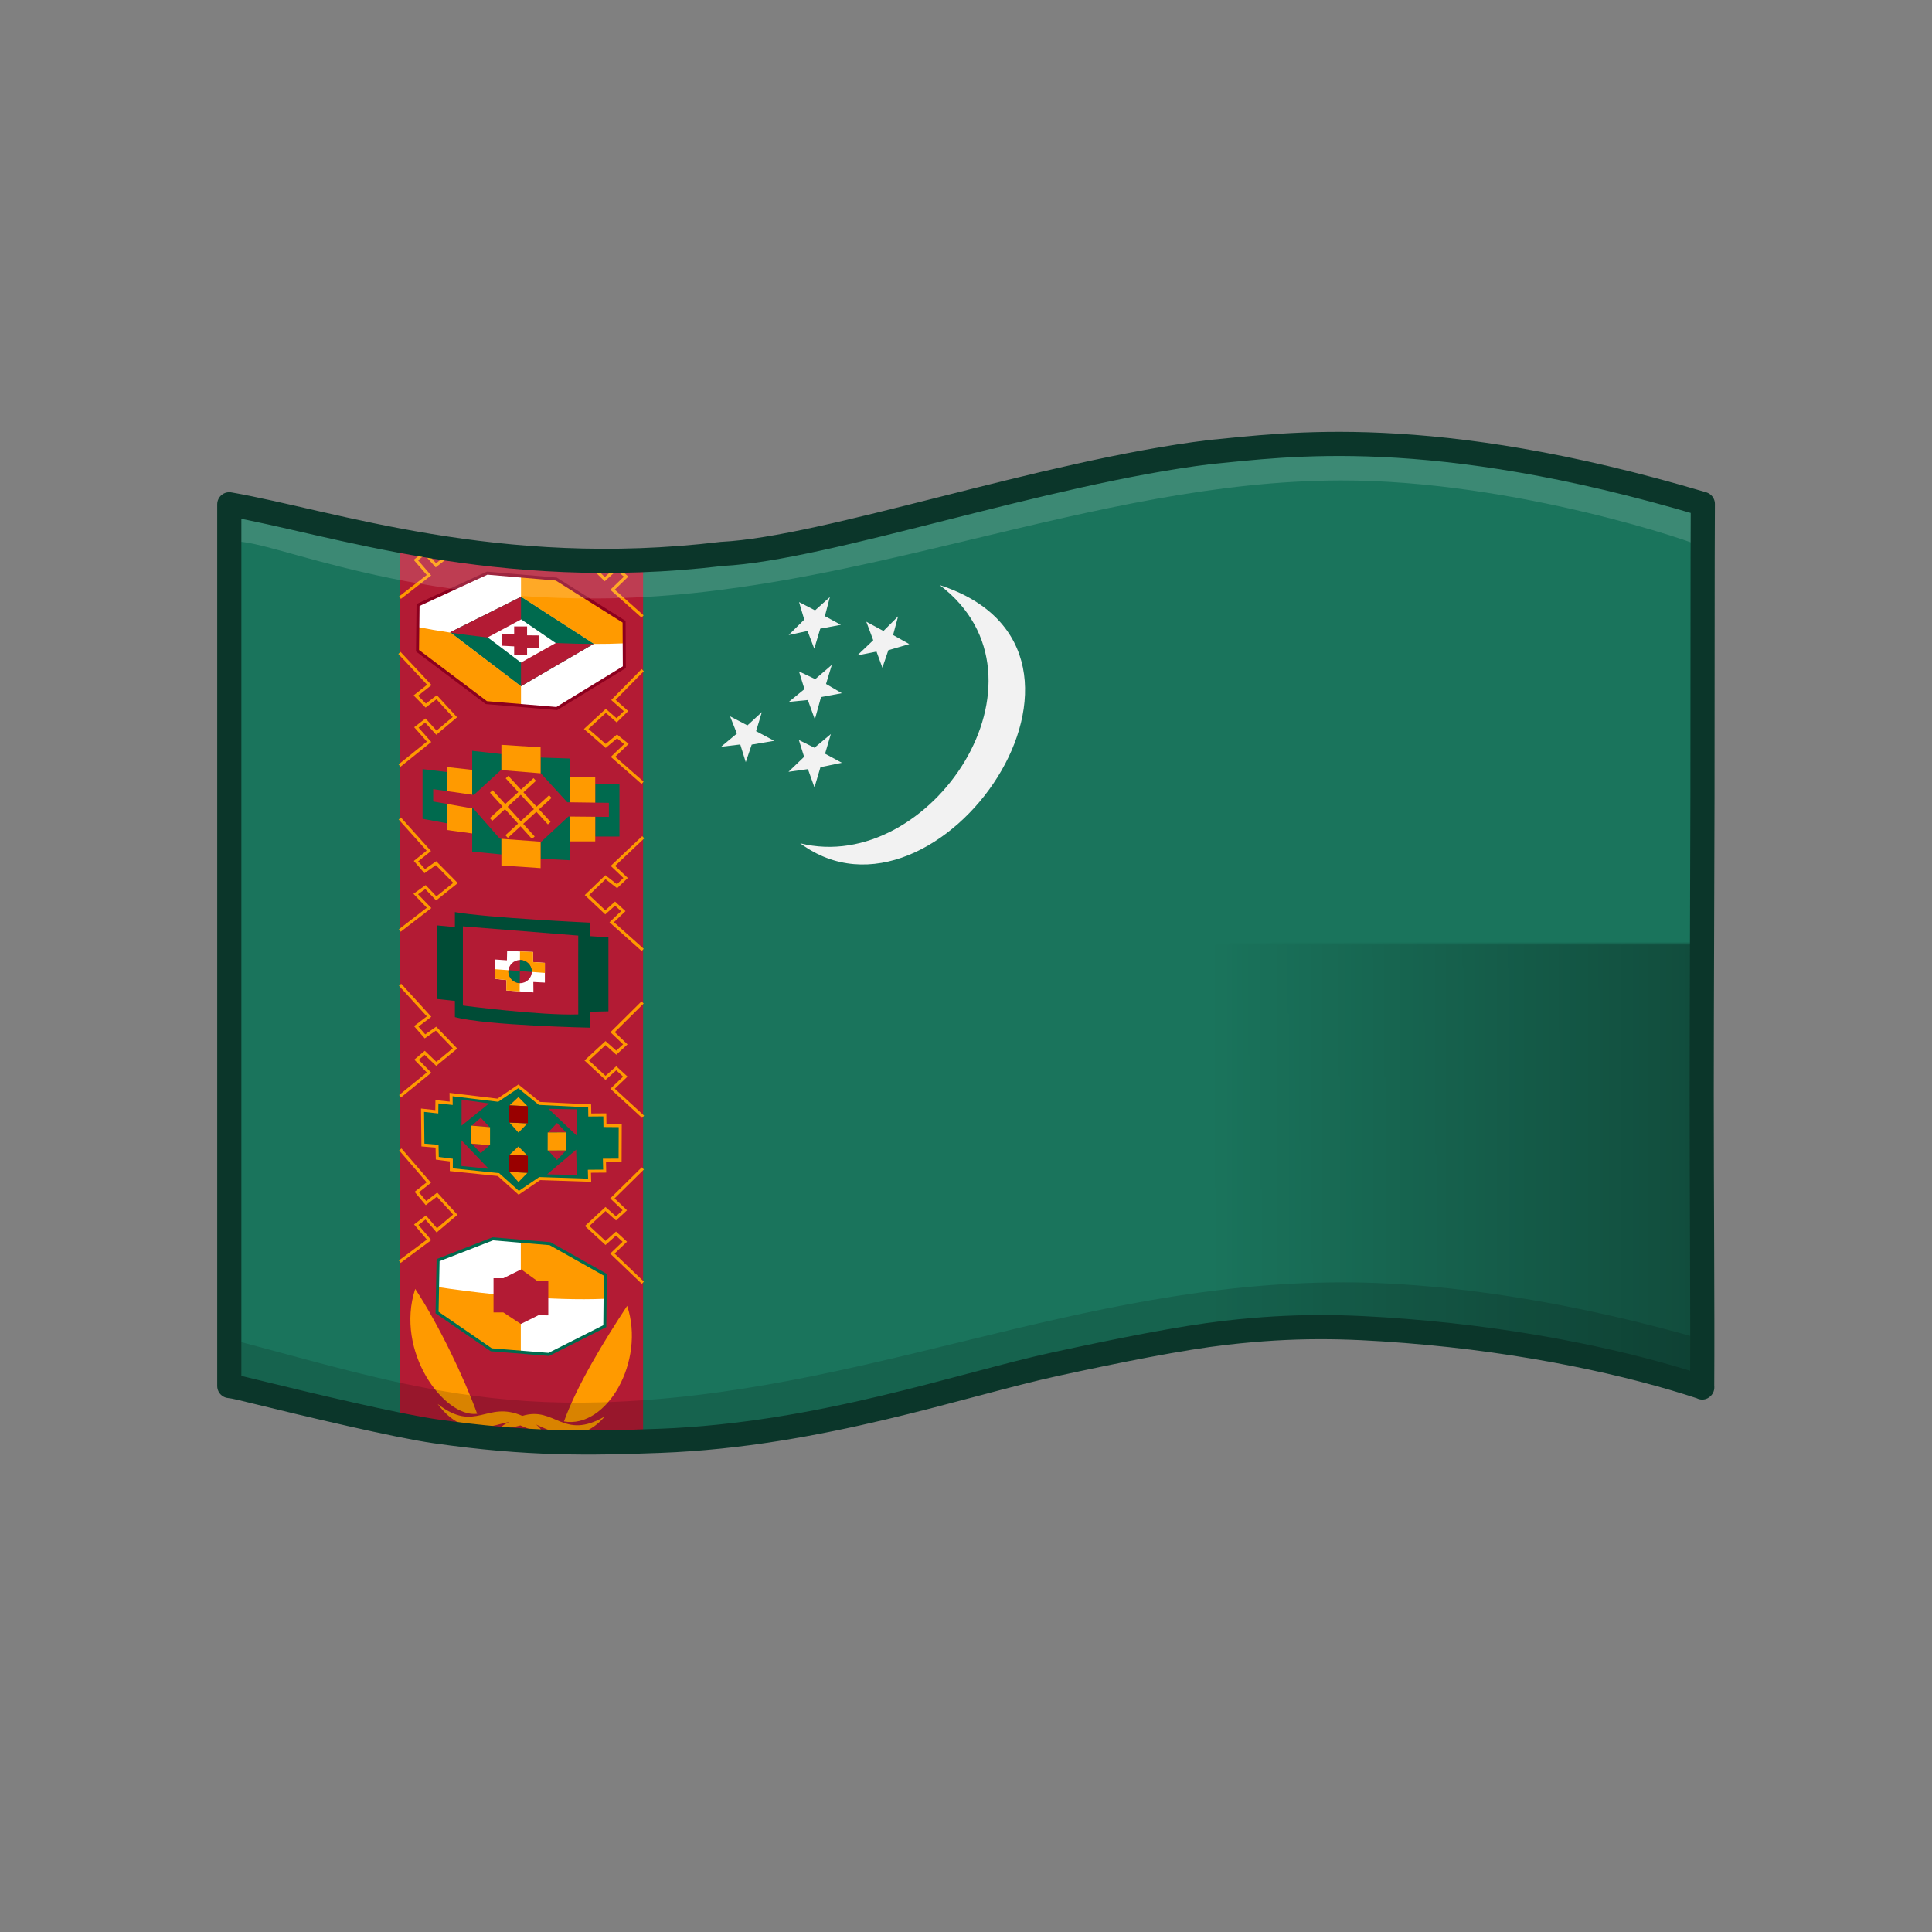 <?xml version="1.0" encoding="UTF-8"?> <svg xmlns="http://www.w3.org/2000/svg" xmlns:xlink="http://www.w3.org/1999/xlink" viewBox="0 0 512 512" width="512" height="512" style="width: 100%; height: 100%; transform: translate3d(0,0,0); content-visibility: visible;" preserveAspectRatio="xMidYMid meet"><rect x="0" y="0" width="512" height="512" fill="#808080" stroke="none"/><defs><clipPath id="__lottie_element_2"><rect width="512" height="512" x="0" y="0"></rect></clipPath><linearGradient id="__lottie_element_18" spreadMethod="pad" gradientUnits="userSpaceOnUse" x1="-246" y1="1" x2="243" y2="0"><stop offset="0%" stop-color="rgb(0,0,0)"></stop><stop offset="25%" stop-color="rgb(0,0,0)"></stop><stop offset="50%" stop-color="rgb(0,0,0)"></stop><stop offset="75%" stop-color="rgb(0,0,0)"></stop><stop offset="100%" stop-color="rgb(0,0,0)"></stop></linearGradient><mask id="__lottie_element_20"><path fill="url(#__lottie_element_19)" d=" M-246.5,-145.5 C-246.5,-139 -246.5,144.219 -246.5,146.594 C-244.712,146.765 -241.551,147.578 -237.759,148.51 C-220.5,152.75 -191.072,159.76 -178.265,161.584 C-147.25,166 -127.132,165.626 -103.768,164.746 C-50.75,162.75 -4.125,146.125 27.195,139.33 C47.958,134.825 68.79,130.645 83.747,128.94 C106.25,126.375 122.875,126.75 143.25,128.359 C183.337,131.525 217.794,139.203 241.438,147.031 C241.438,147.093 241.406,147.093 241.406,147.062 C241.406,147.062 241.406,147.062 241.406,147.062 C241.562,120.562 241.234,82.291 241.25,49.906 C241.266,17.083 241.437,-15.74 241.5,-48.563 C241.562,-80.917 241.5,-128.75 241.625,-145.625 C151.281,-172.5 103.157,-165.101 78.5,-162.812 C23.043,-156.046 -48.707,-130.796 -83.375,-129.062 C-157.875,-120.124 -212.75,-139.625 -246.5,-145.5z"></path></mask><linearGradient id="__lottie_element_19" spreadMethod="pad" gradientUnits="userSpaceOnUse" x1="-246" y1="1" x2="243" y2="0"><stop stop-color="rgb(255,255,255)" offset="0%" stop-opacity="1"></stop><stop stop-color="rgb(255,255,255)" offset="17%" stop-opacity="0.5"></stop><stop stop-color="rgb(255,255,255)" offset="33%" stop-opacity="0"></stop><stop stop-color="rgb(255,255,255)" offset="50%" stop-opacity="0"></stop><stop stop-color="rgb(255,255,255)" offset="66%" stop-opacity="0"></stop><stop stop-color="rgb(255,255,255)" offset="83%" stop-opacity="0.5"></stop><stop stop-color="rgb(255,255,255)" offset="100%" stop-opacity="1"></stop></linearGradient></defs><g clip-path="url(#__lottie_element_2)"><g style="display: block;" transform="matrix(0.8,0,0,0.8,257.966,250.037)" opacity="1"><g opacity="1" transform="matrix(1,0,0,1,0,0)"><path fill="rgb(26,116,92)" fill-opacity="1" d=" M-246.5,-145.5 C-246.5,-139 -246.5,144.219 -246.5,146.594 C-244.712,146.765 -241.551,147.578 -237.759,148.51 C-220.5,152.75 -191.072,159.76 -178.265,161.584 C-147.25,166 -127.132,165.626 -103.768,164.746 C-50.75,162.75 -4.125,146.125 27.195,139.33 C47.958,134.825 68.79,130.645 83.747,128.94 C106.25,126.375 122.875,126.75 143.25,128.359 C183.337,131.525 217.794,139.203 241.438,147.031 C241.438,147.093 241.406,147.093 241.406,147.062 C241.406,147.062 241.406,147.062 241.406,147.062 C241.562,120.562 241.234,82.291 241.25,49.906 C241.266,17.083 241.437,-15.74 241.5,-48.563 C241.562,-80.917 241.5,-128.75 241.625,-145.625 C151.281,-172.5 103.157,-165.101 78.5,-162.812 C23.043,-156.046 -48.707,-130.796 -83.375,-129.062 C-157.875,-120.124 -212.75,-139.625 -246.5,-145.5z"></path></g></g><g style="display: block;" transform="matrix(0.8,0,0,0.8,53,44.2)" opacity="1"><g opacity="1" transform="matrix(1,0,0,1,181.404,188.93)"><path fill="rgb(242,242,242)" fill-opacity="1" d=" M8.809,1.219 C8.809,1.219 1.358,2.487 1.358,2.487 C1.358,2.487 -0.616,8.292 -0.616,8.292 C-0.616,8.292 -2.431,2.436 -2.431,2.436 C-2.431,2.436 -8.809,3.198 -8.809,3.198 C-8.809,3.198 -3.552,-1.184 -3.552,-1.184 C-3.552,-1.184 -5.809,-6.887 -5.809,-6.887 C-5.809,-6.887 -0.064,-3.887 -0.064,-3.887 C-0.064,-3.887 4.723,-8.292 4.723,-8.292 C4.723,-8.292 2.809,-1.972 2.809,-1.972 C2.809,-1.972 8.809,1.219 8.809,1.219z"></path></g><g opacity="1" transform="matrix(1,0,0,1,236.075,184.851)"><path fill="rgb(242,242,242)" fill-opacity="1" d=" M-37.245,39.255 C5.776,49.978 49.691,-15.382 8.968,-46.276 C76.245,-24.446 8.202,72.957 -37.245,39.255z"></path></g><g opacity="1" transform="matrix(1,0,0,1,203.84,174.032)"><path fill="rgb(242,242,242)" fill-opacity="1" d=" M8.777,0.351 C8.777,0.351 1.883,1.628 1.883,1.628 C1.883,1.628 -0.16,9.032 -0.16,9.032 C-0.16,9.032 -2.483,2.608 -2.483,2.608 C-2.483,2.608 -8.777,3.223 -8.777,3.223 C-8.777,3.223 -3.605,-1.011 -3.605,-1.011 C-3.605,-1.011 -5.42,-6.867 -5.42,-6.867 C-5.42,-6.867 -0.032,-4.309 -0.032,-4.309 C-0.032,-4.309 5.457,-9.032 5.457,-9.032 C5.457,-9.032 3.543,-2.713 3.543,-2.713 C3.543,-2.713 8.777,0.351 8.777,0.351z"></path></g><g opacity="1" transform="matrix(1,0,0,1,203.777,196.755)"><path fill="rgb(242,242,242)" fill-opacity="1" d=" M8.84,0.67 C8.84,0.67 1.755,2.138 1.755,2.138 C1.755,2.138 -0.223,8.84 -0.223,8.84 C-0.223,8.84 -2.394,2.777 -2.394,2.777 C-2.394,2.777 -8.84,3.67 -8.84,3.67 C-8.84,3.67 -3.652,-1.297 -3.652,-1.297 C-3.652,-1.297 -5.394,-6.862 -5.394,-6.862 C-5.394,-6.862 -0.223,-4.309 -0.223,-4.309 C-0.223,-4.309 5.202,-8.84 5.202,-8.84 C5.202,-8.84 3.287,-2.33 3.287,-2.33 C3.287,-2.33 8.84,0.67 8.84,0.67z"></path></g><g opacity="1" transform="matrix(1,0,0,1,226.34,157.426)"><path fill="rgb(242,242,242)" fill-opacity="1" d=" M8.617,0.681 C8.617,0.681 1.687,2.707 1.687,2.707 C1.687,2.707 -0.287,8.511 -0.287,8.511 C-0.287,8.511 -2.234,3.17 -2.234,3.17 C-2.234,3.17 -8.617,4.447 -8.617,4.447 C-8.617,4.447 -3.319,-0.596 -3.319,-0.596 C-3.319,-0.596 -5.617,-6.724 -5.617,-6.724 C-5.617,-6.724 0.064,-3.66 0.064,-3.66 C0.064,-3.66 4.915,-8.511 4.915,-8.511 C4.915,-8.511 3.255,-2.319 3.255,-2.319 C3.255,-2.319 8.617,0.681 8.617,0.681z"></path></g><g opacity="1" transform="matrix(1,0,0,1,203.649,151.085)"><path fill="rgb(242,242,242)" fill-opacity="1" d=" M8.649,0.638 C8.649,0.638 1.819,1.915 1.819,1.915 C1.819,1.915 -0.16,8.553 -0.16,8.553 C-0.16,8.553 -2.394,2.681 -2.394,2.681 C-2.394,2.681 -8.649,4.021 -8.649,4.021 C-8.649,4.021 -3.479,-1.085 -3.479,-1.085 C-3.479,-1.085 -5.202,-6.894 -5.202,-6.894 C-5.202,-6.894 0.096,-4.149 0.096,-4.149 C0.096,-4.149 5.011,-8.553 5.011,-8.553 C5.011,-8.553 3.351,-2.234 3.351,-2.234 C3.351,-2.234 8.649,0.638 8.649,0.638z"></path></g></g><g style="display: block;" transform="matrix(0.8,0,0,0.8,53.201,44.399)" opacity="1"><g opacity="1" transform="matrix(1,0,0,1,106.191,272.067)"><g opacity="1" transform="matrix(1,0,0,1,0,0)"><path fill="rgb(179,27,52)" fill-opacity="1" d=" M-40.34,-150.251 C-40.34,-150.251 -40.34,142.65 -40.34,142.65 C-12.562,148.031 11.645,151.226 40.34,149.983 C40.34,149.983 40.34,-142.918 40.34,-142.918 C11.645,-141.675 -12.562,-144.87 -40.34,-150.251z"></path></g></g><g opacity="1" transform="matrix(1,0,0,1,106.064,156.787)"><path fill="rgb(255,255,255)" fill-opacity="1" d=" M11.872,22.426 C11.872,22.426 34.255,8.723 34.255,8.723 C34.255,8.723 34.17,-6.34 34.17,-6.34 C34.17,-6.34 11.702,-20.468 11.702,-20.468 C11.702,-20.468 -11.191,-22.426 -11.191,-22.426 C-11.191,-22.426 -34.085,-11.872 -34.085,-11.872 C-34.085,-11.872 -34.255,3.277 -34.255,3.277 C-34.255,3.277 -11.447,20.468 -11.447,20.468 C-11.447,20.468 11.872,22.426 11.872,22.426z"></path></g><g opacity="1" transform="matrix(1,0,0,1,106.149,374.021)"><path fill="rgb(255,255,255)" fill-opacity="1" d=" M27.702,9.787 C27.702,9.787 9.149,19.149 9.149,19.149 C9.149,19.149 -9.915,17.617 -9.915,17.617 C-9.915,17.617 -27.872,5.277 -27.872,5.277 C-27.872,5.277 -27.532,-12.085 -27.532,-12.085 C-27.532,-12.085 -9.404,-19.149 -9.404,-19.149 C-9.404,-19.149 9.574,-17.532 9.574,-17.532 C9.574,-17.532 27.872,-7.234 27.872,-7.234 C27.872,-7.234 27.702,9.787 27.702,9.787z"></path></g><g opacity="1" transform="matrix(1,0,0,1,77.488,208.245)"><path fill="rgb(0,106,78)" fill-opacity="1" d=" M4.013,8.968 C4.013,8.968 -4.013,7.489 -4.013,7.489 C-4.013,7.489 -4.013,-8.968 -4.013,-8.968 C-4.013,-8.968 4.013,-8 4.013,-8 C4.013,-8 4.013,8.968 4.013,8.968z"></path></g><g opacity="1" transform="matrix(1,0,0,1,85.717,209.59)"><path fill="rgb(255,154,0)" fill-opacity="1" d=" M4.216,11.005 C4.216,11.005 -4.216,9.856 -4.216,9.856 C-4.216,9.856 -4.216,-11.005 -4.216,-11.005 C-4.216,-11.005 4.216,-10.058 4.216,-10.058 C4.216,-10.058 4.216,11.005 4.216,11.005z"></path></g><g opacity="1" transform="matrix(1,0,0,1,94.765,210.383)"><path fill="rgb(0,106,78)" fill-opacity="1" d=" M4.843,17.17 C4.843,17.17 -4.843,16.213 -4.843,16.213 C-4.843,16.213 -4.843,-17.17 -4.843,-17.17 C-4.843,-17.17 4.843,-16.085 4.843,-16.085 C4.843,-16.085 4.843,17.17 4.843,17.17z"></path></g><g opacity="1" transform="matrix(1,0,0,1,134.689,212.872)"><path fill="rgb(0,106,78)" fill-opacity="1" d=" M-4.013,8.745 C-4.013,8.745 4.013,8.745 4.013,8.745 C4.013,8.745 4.013,-8.745 4.013,-8.745 C4.013,-8.745 -4.013,-8.745 -4.013,-8.745 C-4.013,-8.745 -4.013,8.745 -4.013,8.745z"></path></g><g opacity="1" transform="matrix(1,0,0,1,126.459,212.622)"><path fill="rgb(255,154,0)" fill-opacity="1" d=" M-4.216,10.59 C-4.216,10.59 4.216,10.59 4.216,10.59 C4.216,10.59 4.216,-10.59 4.216,-10.59 C4.216,-10.59 -4.216,-10.59 -4.216,-10.59 C-4.216,-10.59 -4.216,10.59 -4.216,10.59z"></path></g><g opacity="1" transform="matrix(1,0,0,1,117.411,212.457)"><path fill="rgb(0,106,78)" fill-opacity="1" d=" M-4.843,16.5 C-4.843,16.5 4.843,17.011 4.843,17.011 C4.843,17.011 4.843,-16.691 4.843,-16.691 C4.843,-16.691 -4.843,-17.011 -4.843,-17.011 C-4.843,-17.011 -4.843,16.5 -4.843,16.5z"></path></g><g opacity="1" transform="matrix(1,0,0,1,106.213,322)"><path fill="rgb(0,106,78)" fill-opacity="1" d=" M6.064,12.915 C6.064,12.915 22.617,13.468 22.617,13.468 C22.617,13.468 22.532,10.489 22.532,10.489 C22.532,10.489 27.596,10.447 27.596,10.447 C27.596,10.447 27.511,6.83 27.511,6.83 C27.511,6.83 32.702,6.811 32.702,6.811 C32.702,6.811 32.745,-4.617 32.745,-4.617 C32.745,-4.617 27.681,-4.66 27.681,-4.66 C27.681,-4.66 27.638,-8.191 27.638,-8.191 C27.638,-8.191 22.66,-8.149 22.66,-8.149 C22.66,-8.149 22.617,-11.17 22.617,-11.17 C22.617,-11.17 5.979,-11.979 5.979,-11.979 C5.979,-11.979 -1,-17.638 -1,-17.638 C-1,-17.638 -7.809,-13.043 -7.809,-13.043 C-7.809,-13.043 -23.298,-14.915 -23.298,-14.915 C-23.298,-14.915 -23.255,-12.021 -23.255,-12.021 C-23.255,-12.021 -27.979,-12.532 -27.979,-12.532 C-27.979,-12.532 -28.021,-9.213 -28.021,-9.213 C-28.021,-9.213 -32.745,-9.723 -32.745,-9.723 C-32.745,-9.723 -32.617,1.809 -32.617,1.809 C-32.617,1.809 -27.936,2.191 -27.936,2.191 C-27.936,2.191 -27.851,6.191 -27.851,6.191 C-27.851,6.191 -23.213,6.787 -23.213,6.787 C-23.213,6.787 -23.213,9.979 -23.213,9.979 C-23.213,9.979 -7.596,11.596 -7.596,11.596 C-7.596,11.596 -0.872,17.638 -0.872,17.638 C-0.872,17.638 6.064,12.915 6.064,12.915z"></path></g><g opacity="1" transform="matrix(1,0,0,1,90.872,326.957)"><path fill="rgb(179,27,52)" fill-opacity="1" d=" M-4.511,-4.723 C-4.511,-4.723 -4.511,3.787 -4.511,3.787 C-4.511,3.787 4.511,4.723 4.511,4.723 C4.511,4.723 -4.511,-4.723 -4.511,-4.723z"></path></g><g opacity="1" transform="matrix(1,0,0,1,90.957,313.085)"><path fill="rgb(179,27,52)" fill-opacity="1" d=" M-4.553,4.298 C-4.553,4.298 -4.553,-4.298 -4.553,-4.298 C-4.553,-4.298 4.553,-3.064 4.553,-3.064 C4.553,-3.064 -4.553,4.298 -4.553,4.298z"></path></g><g opacity="1" transform="matrix(1,0,0,1,119.66,329.532)"><path fill="rgb(179,27,52)" fill-opacity="1" d=" M4.702,-4.191 C4.702,-4.191 4.915,4.191 4.915,4.191 C4.915,4.191 -4.915,3.979 -4.915,3.979 C-4.915,3.979 4.702,-4.191 4.702,-4.191z"></path></g><g opacity="1" transform="matrix(1,0,0,1,119.936,316.213)"><path fill="rgb(179,27,52)" fill-opacity="1" d=" M4.511,4.404 C4.511,4.404 4.723,-4.234 4.723,-4.234 C4.723,-4.234 -4.723,-4.404 -4.723,-4.404 C-4.723,-4.404 4.511,4.404 4.511,4.404z"></path></g><g opacity="1" transform="matrix(1,0,0,1,105.246,325.811)"><path fill="rgb(255,154,0)" fill-opacity="1" d=" M2.979,1.513 C2.979,1.513 -2.979,1.253 -2.979,1.253 C-2.979,1.253 -0.016,-1.513 -0.016,-1.513 C-0.016,-1.513 2.979,1.513 2.979,1.513z"></path></g><g opacity="1" transform="matrix(1,0,0,1,105.254,334.404)"><path fill="rgb(255,154,0)" fill-opacity="1" d=" M2.979,-1.405 C2.979,-1.405 -2.979,-1.66 -2.979,-1.66 C-2.979,-1.66 -0.008,1.66 -0.008,1.66 C-0.008,1.66 2.979,-1.405 2.979,-1.405z"></path></g><g opacity="1" transform="matrix(1,0,0,1,105.233,330.02)"><path fill="rgb(153,0,0)" fill-opacity="1" d=" M3.125,2.978 C3.125,2.978 -3.117,2.703 -3.117,2.703 C-3.117,2.703 -3.125,-2.978 -3.125,-2.978 C-3.125,-2.978 3.117,-2.695 3.117,-2.695 C3.117,-2.695 3.125,2.978 3.125,2.978z"></path></g><g opacity="1" transform="matrix(1,0,0,1,105.246,309.428)"><path fill="rgb(255,154,0)" fill-opacity="1" d=" M2.979,1.513 C2.979,1.513 -2.979,1.253 -2.979,1.253 C-2.979,1.253 -0.016,-1.513 -0.016,-1.513 C-0.016,-1.513 2.979,1.513 2.979,1.513z"></path></g><g opacity="1" transform="matrix(1,0,0,1,105.254,318.021)"><path fill="rgb(255,154,0)" fill-opacity="1" d=" M2.979,-1.405 C2.979,-1.405 -2.979,-1.66 -2.979,-1.66 C-2.979,-1.66 -0.008,1.66 -0.008,1.66 C-0.008,1.66 2.979,-1.405 2.979,-1.405z"></path></g><g opacity="1" transform="matrix(1,0,0,1,105.233,313.638)"><path fill="rgb(153,0,0)" fill-opacity="1" d=" M3.125,2.978 C3.125,2.978 -3.117,2.703 -3.117,2.703 C-3.117,2.703 -3.125,-2.978 -3.125,-2.978 C-3.125,-2.978 3.117,-2.695 3.117,-2.695 C3.117,-2.695 3.125,2.978 3.125,2.978z"></path></g><g opacity="1" transform="matrix(1,0,0,1,118.038,318.065)"><path fill="rgb(179,27,52)" fill-opacity="1" d=" M2.953,1.556 C2.953,1.556 -2.953,1.576 -2.953,1.576 C-2.953,1.576 -0.006,-1.576 -0.006,-1.576 C-0.006,-1.576 2.953,1.556 2.953,1.556z"></path></g><g opacity="1" transform="matrix(1,0,0,1,118.027,327.184)"><path fill="rgb(179,27,52)" fill-opacity="1" d=" M2.953,-1.603 C2.953,-1.603 -2.953,-1.584 -2.953,-1.584 C-2.953,-1.584 -0.018,1.603 -0.018,1.603 C-0.018,1.603 2.953,-1.603 2.953,-1.603z"></path></g><g opacity="1" transform="matrix(1,0,0,1,118.016,322.613)"><path fill="rgb(255,154,0)" fill-opacity="1" d=" M3.088,2.968 C3.088,2.968 -3.099,2.988 -3.099,2.988 C-3.099,2.988 -3.088,-2.968 -3.088,-2.968 C-3.088,-2.968 3.099,-2.988 3.099,-2.988 C3.099,-2.988 3.088,2.968 3.088,2.968z"></path></g><g opacity="1" transform="matrix(1,0,0,1,92.761,316.319)"><path fill="rgb(179,27,52)" fill-opacity="1" d=" M2.953,1.574 C2.953,1.574 -2.953,1.056 -2.953,1.056 C-2.953,1.056 -0.006,-1.574 -0.006,-1.574 C-0.006,-1.574 2.953,1.574 2.953,1.574z"></path></g><g opacity="1" transform="matrix(1,0,0,1,92.751,324.928)"><path fill="rgb(179,27,52)" fill-opacity="1" d=" M2.953,-1.056 C2.953,-1.056 -2.953,-1.593 -2.953,-1.593 C-2.953,-1.593 -0.018,1.593 -0.018,1.593 C-0.018,1.593 2.953,-1.056 2.953,-1.056z"></path></g><g opacity="1" transform="matrix(1,0,0,1,0,0)"><g opacity="1" transform="matrix(1,0,0,1,123.18,146.565)"><path fill="rgb(255,154,0)" fill-opacity="1" d=" M17.095,11.04 C17.095,11.04 17.054,3.882 17.054,3.882 C17.054,3.882 -5.414,-10.245 -5.414,-10.245 C-5.414,-10.245 -17.095,-11.244 -17.095,-11.244 C-17.095,-11.244 -17.095,-4.363 -17.095,-4.363 C-17.095,-4.363 -17.073,-4.373 -17.073,-4.373 C-17.073,-4.373 7.012,11.201 7.012,11.201 C7.012,11.201 6.939,11.244 6.939,11.244 C10.376,11.25 13.779,11.192 17.095,11.04z"></path></g><g opacity="1" transform="matrix(1,0,0,1,118.138,150)"><path fill="rgb(255,154,0)" fill-opacity="1" d=" M-12.032,-7.808 C-12.032,-7.808 -12.053,-7.798 -12.053,-7.798 C-12.053,-7.798 -12.053,6.755 -12.053,6.755 C-4.21,7.397 3.986,7.794 11.98,7.808 C11.98,7.808 12.053,7.766 12.053,7.766 C12.053,7.766 -12.032,-7.808 -12.032,-7.808z"></path></g><g opacity="1" transform="matrix(1,0,0,1,88.947,165.217)"><path fill="rgb(255,154,0)" fill-opacity="1" d=" M-17.05,-13.001 C-17.05,-13.001 -17.138,-5.154 -17.138,-5.154 C-17.138,-5.154 5.67,12.038 5.67,12.038 C5.67,12.038 17.138,13.001 17.138,13.001 C17.138,13.001 17.138,6.591 17.138,6.591 C17.138,6.591 -6.14,-11.136 -6.14,-11.136 C-10.212,-11.745 -13.897,-12.381 -17.05,-13.001z"></path></g><g opacity="1" transform="matrix(1,0,0,1,94.446,162.945)"><path fill="rgb(255,154,0)" fill-opacity="1" d=" M-11.639,-8.864 C-11.639,-8.864 11.639,8.864 11.639,8.864 C11.639,8.864 11.639,-6.19 11.639,-6.19 C3.234,-6.878 -4.756,-7.834 -11.639,-8.864z"></path></g></g><g opacity="1" transform="matrix(1,0,0,1,92.735,320.626)"><path fill="rgb(255,154,0)" fill-opacity="1" d=" M3.093,3.247 C3.093,3.247 -3.095,2.709 -3.095,2.709 C-3.095,2.709 -3.084,-3.247 -3.084,-3.247 C-3.084,-3.247 3.095,-2.732 3.095,-2.732 C3.095,-2.732 3.093,3.247 3.093,3.247z"></path></g><g opacity="1" transform="matrix(1,0,0,1,106.404,157)"><path fill="rgb(0,106,78)" fill-opacity="1" d=" M-0.298,-14.809 C-0.298,-14.809 23.787,0.766 23.787,0.766 C23.787,0.766 -0.319,14.809 -0.319,14.809 C-0.319,14.809 -23.787,-3.064 -23.787,-3.064 C-23.787,-3.064 -0.298,-14.809 -0.298,-14.809z"></path></g><g opacity="1" transform="matrix(1,0,0,1,106.617,265.787)"><path fill="rgb(0,76,54)" fill-opacity="1" d=" M22.43,19.149 C22.43,19.149 22.43,13.851 22.43,13.851 C22.43,13.851 28.426,13.723 28.426,13.723 C28.426,13.723 28.426,-10.787 28.426,-10.787 C28.426,-10.787 22.43,-11.17 22.43,-11.17 C22.43,-11.17 22.43,-15.638 22.43,-15.638 C22.43,-15.638 -11.702,-17.234 -22.43,-19.149 C-22.43,-18.192 -22.43,-14.17 -22.43,-14.17 C-22.43,-14.17 -28.426,-14.745 -28.426,-14.745 C-28.426,-14.745 -28.426,9.638 -28.426,9.638 C-28.426,9.638 -22.43,10.277 -22.43,10.277 C-22.43,10.277 -22.43,13.659 -22.43,15.638 C-12.022,18.447 22.43,19.149 22.43,19.149z"></path></g><g opacity="1" transform="matrix(1,0,0,1,105.943,265.967)"><path fill="rgb(179,27,52)" fill-opacity="1" d=" M19.107,14.565 C6.653,15.012 -19.107,11.629 -19.107,11.629 C-19.107,11.629 -19.107,-14.605 -19.107,-14.605 C-19.107,-14.605 19.107,-11.542 19.107,-11.542 C19.107,-11.542 19.057,5.799 19.107,14.565z"></path></g><g opacity="1" transform="matrix(1,0,0,1,105.686,266.378)"><path fill="rgb(255,255,255)" fill-opacity="1" d=" M8.314,-2.92 C8.314,-2.92 4.42,-3.182 4.42,-3.182 C4.42,-3.182 4.388,-6.527 4.388,-6.527 C4.388,-6.527 -4.197,-6.878 -4.197,-6.878 C-4.197,-6.878 -4.265,-3.765 -4.265,-3.765 C-4.265,-3.765 -8.314,-4.037 -8.314,-4.037 C-8.314,-4.037 -8.218,2.346 -8.218,2.346 C-7.158,2.503 -5.837,2.649 -4.409,2.782 C-4.409,2.782 -4.484,6.207 -4.484,6.207 C-4.484,6.207 4.516,6.878 4.516,6.878 C4.516,6.878 4.483,3.422 4.483,3.422 C6.733,3.551 8.314,3.622 8.314,3.622 C8.314,3.622 8.314,-2.92 8.314,-2.92z"></path></g><g opacity="1" transform="matrix(1,0,0,1,0,0)"><g opacity="1" transform="matrix(1,0,0,1,120.021,365.274)"><path fill="rgb(255,154,0)" fill-opacity="1" d=" M13.921,9.462 C13.921,9.462 14,1.514 14,1.514 C14,1.514 -4.298,-8.784 -4.298,-8.784 C-4.298,-8.784 -14,-9.611 -14,-9.611 C-14,-9.611 -14,8.742 -14,8.742 C-5.098,9.435 4.767,9.849 13.921,9.462z"></path></g><g opacity="1" transform="matrix(1,0,0,1,92.149,381.629)"><path fill="rgb(255,154,0)" fill-opacity="1" d=" M-13.706,-10.796 C-13.706,-10.796 -13.872,-2.331 -13.872,-2.331 C-13.872,-2.331 4.085,10.009 4.085,10.009 C4.085,10.009 13.872,10.796 13.872,10.796 C13.872,10.796 13.872,-7.613 13.872,-7.613 C0.904,-8.623 -10.006,-10.221 -13.706,-10.796z"></path></g></g><g opacity="1" transform="matrix(1,0,0,1,0,0)"><g opacity="1" transform="matrix(1,0,0,1,109.851,263.231)"><path fill="rgb(255,154,0)" fill-opacity="1" d=" M4.149,3.557 C4.149,3.557 4.149,0.226 4.149,0.226 C4.149,0.226 0.256,-0.035 0.256,-0.035 C0.256,-0.035 0.224,-3.38 0.224,-3.38 C0.224,-3.38 -4.095,-3.557 -4.095,-3.557 C-4.095,-3.557 -4.149,2.942 -4.149,2.942 C-4.149,2.942 4.149,3.557 4.149,3.557z"></path></g><g opacity="1" transform="matrix(1,0,0,1,101.561,269.238)"><path fill="rgb(255,154,0)" fill-opacity="1" d=" M-4.14,-3.678 C-4.14,-3.678 -4.093,-0.514 -4.093,-0.514 C-3.033,-0.357 -1.712,-0.211 -0.284,-0.078 C-0.284,-0.078 -0.359,3.348 -0.359,3.348 C-0.359,3.348 4.084,3.678 4.084,3.678 C4.084,3.678 4.14,-3.065 4.14,-3.065 C4.14,-3.065 -4.14,-3.678 -4.14,-3.678z"></path></g></g><g opacity="1" transform="matrix(1,0,0,1,0,0)"><g opacity="1" transform="matrix(1,0,0,1,106.096,142.197)"><path fill="rgb(179,27,52)" fill-opacity="1" d=" M-0.011,0.005 C-0.011,0.005 -0.011,0.005 -0.011,0.005 C-0.011,0.005 0.011,-0.005 0.011,-0.005 C0.011,-0.005 -0.011,0.005 -0.011,0.005z"></path></g><g opacity="1" transform="matrix(1,0,0,1,118.102,164.282)"><path fill="rgb(179,27,52)" fill-opacity="1" d=" M12.017,-6.473 C4.023,-6.487 -4.174,-6.885 -12.017,-7.527 C-12.017,-7.527 -12.017,7.527 -12.017,7.527 C-12.017,7.527 12.017,-6.473 12.017,-6.473 C12.017,-6.473 12.017,-6.473 12.017,-6.473z"></path></g><g opacity="1" transform="matrix(1,0,0,1,94.351,149.478)"><path fill="rgb(179,27,52)" fill-opacity="1" d=" M11.734,7.276 C11.734,7.276 11.734,-7.276 11.734,-7.276 C11.734,-7.276 -11.734,4.458 -11.734,4.458 C-11.734,4.458 -11.544,4.603 -11.544,4.603 C-11.544,4.603 -11.544,4.603 -11.544,4.603 C-4.661,5.633 3.329,6.588 11.734,7.276z"></path></g><g opacity="1" transform="matrix(1,0,0,1,130.155,157.787)"><path fill="rgb(179,27,52)" fill-opacity="1" d=" M-0.036,0.021 C-0.036,0.021 -0.036,0.021 -0.036,0.021 C-0.036,0.021 0.036,-0.021 0.036,-0.021 C0.036,-0.021 -0.036,0.021 -0.036,0.021z"></path></g><g opacity="1" transform="matrix(1,0,0,1,94.446,162.945)"><path fill="rgb(179,27,52)" fill-opacity="1" d=" M-11.639,-8.864 C-11.639,-8.864 11.639,8.864 11.639,8.864 C11.639,8.864 -11.639,-8.864 -11.639,-8.864 C-11.639,-8.864 -11.639,-8.864 -11.639,-8.864z"></path></g></g><g opacity="1" transform="matrix(1,0,0,1,106.319,156.83)"><path fill="rgb(255,255,255)" fill-opacity="1" d=" M-0.17,-7.149 C-0.17,-7.149 11.277,0.681 11.277,0.681 C11.277,0.681 -0.234,7.149 -0.234,7.149 C-0.234,7.149 -11.277,-1.191 -11.277,-1.191 C-11.277,-1.191 -0.17,-7.149 -0.17,-7.149z"></path></g><g opacity="1" transform="matrix(1,0,0,1,105.961,156.803)"><path fill="rgb(179,27,52)" fill-opacity="1" d=" M6.146,-1.803 C6.146,-1.803 2.142,-1.846 2.142,-1.846 C2.142,-1.846 2.142,-4.793 2.142,-4.793 C2.142,-4.793 -2.142,-4.793 -2.142,-4.793 C-2.142,-4.793 -2.142,-2.208 -2.142,-2.208 C-2.142,-2.208 -6.146,-2.399 -6.146,-2.399 C-6.146,-2.399 -6.146,1.601 -6.146,1.601 C-6.146,1.601 -2.142,1.814 -2.142,1.814 C-2.142,1.814 -2.142,4.793 -2.142,4.793 C-2.142,4.793 2.142,4.793 2.142,4.793 C2.142,4.793 2.142,2.367 2.142,2.367 C2.142,2.367 6.146,2.452 6.146,2.452 C6.146,2.452 6.146,-1.803 6.146,-1.803z"></path></g><g opacity="1" transform="matrix(1,0,0,1,106.088,211.66)"><path fill="rgb(255,154,0)" fill-opacity="1" d=" M6.492,20.426 C6.492,20.426 -6.492,19.532 -6.492,19.532 C-6.492,19.532 -6.492,-20.426 -6.492,-20.426 C-6.492,-20.426 6.492,-19.596 6.492,-19.596 C6.492,-19.596 6.492,20.426 6.492,20.426z"></path></g><g opacity="1" transform="matrix(1,0,0,1,106.1,211.468)"><path fill="rgb(179,27,52)" fill-opacity="1" d=" M29.096,-1.021 C29.096,-1.021 15.304,-1.213 15.304,-1.213 C15.304,-1.213 6.559,-10.787 6.559,-10.787 C6.559,-10.787 -6.653,-11.872 -6.653,-11.872 C-6.653,-11.872 -15.653,-3.638 -15.653,-3.638 C-15.653,-3.638 -29.096,-5.553 -29.096,-5.553 C-29.096,-5.553 -29.096,-1.468 -29.096,-1.468 C-29.096,-1.468 -15.781,0.894 -15.781,0.894 C-15.781,0.894 -7.036,10.851 -7.036,10.851 C-7.036,10.851 6.687,11.872 6.687,11.872 C6.687,11.872 15.687,3.511 15.687,3.511 C15.687,3.511 29.096,3.638 29.096,3.638 C29.096,3.638 29.096,-1.021 29.096,-1.021z"></path></g><g opacity="1" transform="matrix(1,0,0,1,103.407,209.33)"><path stroke-linecap="butt" stroke-linejoin="miter" fill-opacity="0" stroke-miterlimit="10" stroke="rgb(255,154,0)" stroke-opacity="1" stroke-width="1.2" d=" M-7.238,6.622 C-7.238,6.622 7.238,-6.622 7.238,-6.622"></path></g><g opacity="1" transform="matrix(1,0,0,1,108.565,214.995)"><path stroke-linecap="butt" stroke-linejoin="miter" fill-opacity="0" stroke-miterlimit="10" stroke="rgb(255,154,0)" stroke-opacity="1" stroke-width="1.2" d=" M-7.238,6.622 C-7.238,6.622 7.238,-6.622 7.238,-6.622"></path></g><g opacity="1" transform="matrix(1,0,0,1,103.213,214.34)"><path stroke-linecap="butt" stroke-linejoin="miter" fill-opacity="0" stroke-miterlimit="10" stroke="rgb(255,154,0)" stroke-opacity="1" stroke-width="1.2" d=" M-6.957,-7.66 C-6.957,-7.66 6.957,7.66 6.957,7.66"></path></g><g opacity="1" transform="matrix(1,0,0,1,108.447,209.553)"><path stroke-linecap="butt" stroke-linejoin="miter" fill-opacity="0" stroke-miterlimit="10" stroke="rgb(255,154,0)" stroke-opacity="1" stroke-width="1.2" d=" M-6.99,-7.63 C-6.99,-7.63 6.99,7.63 6.99,7.63"></path></g><g opacity="1" transform="matrix(1,0,0,1,106.064,156.787)"><path stroke-linecap="butt" stroke-linejoin="miter" fill-opacity="0" stroke-miterlimit="10" stroke="rgb(140,0,30)" stroke-opacity="1" stroke-width="1" d=" M11.872,22.426 C11.872,22.426 34.255,8.723 34.255,8.723 C34.255,8.723 34.17,-6.34 34.17,-6.34 C34.17,-6.34 11.702,-20.468 11.702,-20.468 C11.702,-20.468 -11.191,-22.426 -11.191,-22.426 C-11.191,-22.426 -34.085,-11.872 -34.085,-11.872 C-34.085,-11.872 -34.255,3.277 -34.255,3.277 C-34.255,3.277 -11.447,20.468 -11.447,20.468 C-11.447,20.468 11.872,22.426 11.872,22.426z"></path></g><g opacity="1" transform="matrix(1,0,0,1,75.128,289.17)"><path stroke-linecap="butt" stroke-linejoin="miter" fill-opacity="0" stroke-miterlimit="10" stroke="rgb(255,154,0)" stroke-opacity="1" stroke-width="1" d=" M-9.106,-18.468 C-9.106,-18.468 0.511,-7.915 0.511,-7.915 C0.511,-7.915 -3.745,-4.681 -3.745,-4.681 C-3.745,-4.681 -0.851,-1.362 -0.851,-1.362 C-0.851,-1.362 2.809,-3.915 2.809,-3.915 C2.809,-3.915 9.106,2.638 9.106,2.638 C9.106,2.638 2.894,7.745 2.894,7.745 C2.894,7.745 -0.936,4.085 -0.936,4.085 C-0.936,4.085 -3.66,6.383 -3.66,6.383 C-3.66,6.383 0.511,10.638 0.511,10.638 C0.511,10.638 -9.106,18.468 -9.106,18.468"></path></g><g opacity="1" transform="matrix(1,0,0,1,75.128,343.851)"><path stroke-linecap="butt" stroke-linejoin="miter" fill-opacity="0" stroke-miterlimit="10" stroke="rgb(255,154,0)" stroke-opacity="1" stroke-width="1" d=" M-9.021,-18.596 C-9.021,-18.596 0.426,-7.617 0.426,-7.617 C0.426,-7.617 -3.574,-4.468 -3.574,-4.468 C-3.574,-4.468 -0.511,-0.809 -0.511,-0.809 C-0.511,-0.809 3.149,-3.617 3.149,-3.617 C3.149,-3.617 9.191,3.021 9.191,3.021 C9.191,3.021 3.064,8.213 3.064,8.213 C3.064,8.213 -0.596,3.957 -0.596,3.957 C-0.596,3.957 -3.745,6.34 -3.745,6.34 C-3.745,6.34 0.511,11.362 0.511,11.362 C0.511,11.362 -9.191,18.596 -9.191,18.596"></path></g><g opacity="1" transform="matrix(1,0,0,1,75.17,234.191)"><path stroke-linecap="butt" stroke-linejoin="miter" fill-opacity="0" stroke-miterlimit="10" stroke="rgb(255,154,0)" stroke-opacity="1" stroke-width="1" d=" M-9.234,-18.553 C-9.234,-18.553 0.383,-7.83 0.383,-7.83 C0.383,-7.83 -3.872,-4.426 -3.872,-4.426 C-3.872,-4.426 -0.979,-1.106 -0.979,-1.106 C-0.979,-1.106 2.766,-3.745 2.766,-3.745 C2.766,-3.745 9.234,2.809 9.234,2.809 C9.234,2.809 2.851,7.915 2.851,7.915 C2.851,7.915 -0.723,4.17 -0.723,4.17 C-0.723,4.17 -3.957,6.468 -3.957,6.468 C-3.957,6.468 0.468,11.064 0.468,11.064 C0.468,11.064 -9.234,18.553 -9.234,18.553"></path></g><g opacity="1" transform="matrix(1,0,0,1,75,179.447)"><path stroke-linecap="butt" stroke-linejoin="miter" fill-opacity="0" stroke-miterlimit="10" stroke="rgb(255,154,0)" stroke-opacity="1" stroke-width="1" d=" M-9.191,-18.66 C-9.191,-18.66 0.723,-8.064 0.723,-8.064 C0.723,-8.064 -3.745,-4.532 -3.745,-4.532 C-3.745,-4.532 -0.468,-1.213 -0.468,-1.213 C-0.468,-1.213 3.149,-3.979 3.149,-3.979 C3.149,-3.979 9.191,2.617 9.191,2.617 C9.191,2.617 3.064,7.766 3.064,7.766 C3.064,7.766 -0.596,3.723 -0.596,3.723 C-0.596,3.723 -3.574,6.021 -3.574,6.021 C-3.574,6.021 0.638,10.787 0.638,10.787 C0.638,10.787 -9.149,18.66 -9.149,18.66"></path></g><g opacity="1" transform="matrix(1,0,0,1,137.043,185.149)"><path stroke-linecap="butt" stroke-linejoin="miter" fill-opacity="0" stroke-miterlimit="10" stroke="rgb(255,154,0)" stroke-opacity="1" stroke-width="1" d=" M9.362,-18.66 C9.362,-18.66 -0.34,-8.787 -0.34,-8.787 C-0.34,-8.787 3.83,-5.085 3.83,-5.085 C3.83,-5.085 0.723,-2.021 0.723,-2.021 C0.723,-2.021 -2.851,-5.17 -2.851,-5.17 C-2.851,-5.17 -9.362,0.83 -9.362,0.83 C-9.362,0.83 -2.894,6.447 -2.894,6.447 C-2.894,6.447 0.851,3.298 0.851,3.298 C0.851,3.298 3.957,5.809 3.957,5.809 C3.957,5.809 -0.468,10.064 -0.468,10.064 C-0.468,10.064 9.319,18.66 9.319,18.66"></path></g><g opacity="1" transform="matrix(1,0,0,1,75.947,133.997)"><path stroke-linecap="butt" stroke-linejoin="miter" fill-opacity="0" stroke-miterlimit="10" stroke="rgb(255,154,0)" stroke-opacity="1" stroke-width="1" d=" M9.947,-8.487 C9.947,-8.487 1.947,-2.231 1.947,-2.231 C1.947,-2.231 -1.713,-6.317 -1.713,-6.317 C-1.713,-6.317 -4.692,-3.976 -4.692,-3.976 C-4.692,-3.976 -0.351,1.045 -0.351,1.045 C-0.351,1.045 -9.947,8.487 -9.947,8.487"></path></g><g opacity="1" transform="matrix(1,0,0,1,137.192,295.511)"><path stroke-linecap="butt" stroke-linejoin="miter" fill-opacity="0" stroke-miterlimit="10" stroke="rgb(255,154,0)" stroke-opacity="1" stroke-width="1" d=" M9.17,-18.936 C9.17,-18.936 -0.766,-9.088 -0.766,-9.088 C-0.766,-9.088 3.45,-5.059 3.45,-5.059 C3.45,-5.059 0.452,-2.295 0.452,-2.295 C0.452,-2.295 -3.109,-5.481 -3.109,-5.481 C-3.109,-5.481 -9.34,0.282 -9.34,0.282 C-9.34,0.282 -3.109,6.044 -3.109,6.044 C-3.109,6.044 0.452,2.859 0.452,2.859 C0.452,2.859 3.45,5.623 3.45,5.623 C3.45,5.623 -0.766,9.652 -0.766,9.652 C-0.766,9.652 9.34,18.936 9.34,18.936"></path></g><g opacity="1" transform="matrix(1,0,0,1,137.222,350.489)"><path stroke-linecap="butt" stroke-linejoin="miter" fill-opacity="0" stroke-miterlimit="10" stroke="rgb(255,154,0)" stroke-opacity="1" stroke-width="1" d=" M9.225,-18.936 C9.225,-18.936 -0.86,-9.008 -0.86,-9.008 C-0.86,-9.008 3.254,-5.077 3.254,-5.077 C3.254,-5.077 0.328,-2.38 0.328,-2.38 C0.328,-2.38 -3.146,-5.488 -3.146,-5.488 C-3.146,-5.488 -9.225,0.134 -9.225,0.134 C-9.225,0.134 -3.146,5.756 -3.146,5.756 C-3.146,5.756 0.328,2.648 0.328,2.648 C0.328,2.648 3.254,5.345 3.254,5.345 C3.254,5.345 -0.86,9.276 -0.86,9.276 C-0.86,9.276 9.225,18.936 9.225,18.936"></path></g><g opacity="1" transform="matrix(1,0,0,1,137.255,240.511)"><path stroke-linecap="butt" stroke-linejoin="miter" fill-opacity="0" stroke-miterlimit="10" stroke="rgb(255,154,0)" stroke-opacity="1" stroke-width="1" d=" M9.319,-18.66 C9.319,-18.66 -0.723,-9.17 -0.723,-9.17 C-0.723,-9.17 3.489,-5.17 3.489,-5.17 C3.489,-5.17 0.638,-2.447 0.638,-2.447 C0.638,-2.447 -3.191,-5.426 -3.191,-5.426 C-3.191,-5.426 -9.319,0.489 -9.319,0.489 C-9.319,0.489 -3.247,6.214 -3.247,6.214 C-3.247,6.214 -0.013,3.32 -0.013,3.32 C-0.013,3.32 2.711,5.831 2.711,5.831 C2.711,5.831 -1.119,9.49 -1.119,9.49 C-1.119,9.49 9.149,18.66 9.149,18.66"></path></g><g opacity="1" transform="matrix(1,0,0,1,136.511,139.043)"><path stroke-linecap="butt" stroke-linejoin="miter" fill-opacity="0" stroke-miterlimit="10" stroke="rgb(255,154,0)" stroke-opacity="1" stroke-width="1" d=" M-9.851,-9.66 C-9.851,-9.66 -2.672,-2.686 -2.672,-2.686 C-2.672,-2.686 1.255,-6.255 1.255,-6.255 C1.255,-6.255 4.404,-3.532 4.404,-3.532 C4.404,-3.532 -0.106,0.809 -0.106,0.809 C-0.106,0.809 9.851,9.66 9.851,9.66"></path></g><g opacity="1" transform="matrix(1,0,0,1,105.785,266.348)"><path fill="rgb(179,27,52)" fill-opacity="1" d=" M3.883,0 C3.883,2.121 2.144,3.84 0,3.84 C-2.144,3.84 -3.883,2.121 -3.883,0 C-3.883,-2.121 -2.144,-3.84 0,-3.84 C2.144,-3.84 3.883,-2.121 3.883,0z"></path></g><g opacity="1" transform="matrix(1,0,0,1,0,0)"><g opacity="1" transform="matrix(1,0,0,1,107.685,264.487)"><path fill="rgb(0,106,78)" fill-opacity="1" d=" M1.971,1.979 C1.972,1.939 1.983,1.901 1.983,1.861 C1.983,-0.26 0.244,-1.979 -1.9,-1.979 C-1.918,-1.979 -1.935,-1.974 -1.953,-1.974 C-1.953,-1.974 -1.983,1.686 -1.983,1.686 C-1.983,1.686 1.971,1.979 1.971,1.979z"></path></g><g opacity="1" transform="matrix(1,0,0,1,103.802,268.036)"><path fill="rgb(0,106,78)" fill-opacity="1" d=" M-1.853,-2.141 C-1.871,-1.99 -1.9,-1.843 -1.9,-1.688 C-1.9,0.393 -0.223,2.078 1.866,2.141 C1.866,2.141 1.9,-1.863 1.9,-1.863 C1.9,-1.863 -1.853,-2.141 -1.853,-2.141z"></path></g></g><g opacity="1" transform="matrix(1,0,0,1,106.213,322)"><path stroke-linecap="butt" stroke-linejoin="miter" fill-opacity="0" stroke-miterlimit="10" stroke="rgb(255,153,0)" stroke-opacity="1" stroke-width="1" d=" M6.064,12.915 C6.064,12.915 22.617,13.468 22.617,13.468 C22.617,13.468 22.532,10.489 22.532,10.489 C22.532,10.489 27.596,10.447 27.596,10.447 C27.596,10.447 27.511,6.83 27.511,6.83 C27.511,6.83 32.702,6.811 32.702,6.811 C32.702,6.811 32.745,-4.617 32.745,-4.617 C32.745,-4.617 27.681,-4.66 27.681,-4.66 C27.681,-4.66 27.638,-8.191 27.638,-8.191 C27.638,-8.191 22.66,-8.149 22.66,-8.149 C22.66,-8.149 22.617,-11.17 22.617,-11.17 C22.617,-11.17 5.979,-11.979 5.979,-11.979 C5.979,-11.979 -1,-17.638 -1,-17.638 C-1,-17.638 -7.809,-13.043 -7.809,-13.043 C-7.809,-13.043 -23.298,-14.915 -23.298,-14.915 C-23.298,-14.915 -23.255,-12.021 -23.255,-12.021 C-23.255,-12.021 -27.979,-12.532 -27.979,-12.532 C-27.979,-12.532 -28.021,-9.213 -28.021,-9.213 C-28.021,-9.213 -32.745,-9.723 -32.745,-9.723 C-32.745,-9.723 -32.617,1.809 -32.617,1.809 C-32.617,1.809 -27.936,2.191 -27.936,2.191 C-27.936,2.191 -27.851,6.191 -27.851,6.191 C-27.851,6.191 -23.213,6.787 -23.213,6.787 C-23.213,6.787 -23.213,9.979 -23.213,9.979 C-23.213,9.979 -7.596,11.596 -7.596,11.596 C-7.596,11.596 -0.872,17.638 -0.872,17.638 C-0.872,17.638 6.064,12.915 6.064,12.915z"></path></g><g opacity="1" transform="matrix(1,0,0,1,106.149,374.021)"><path stroke-linecap="butt" stroke-linejoin="miter" fill-opacity="0" stroke-miterlimit="10" stroke="rgb(0,106,78)" stroke-opacity="1" stroke-width="1" d=" M27.702,9.787 C27.702,9.787 9.149,19.149 9.149,19.149 C9.149,19.149 -9.915,17.617 -9.915,17.617 C-9.915,17.617 -27.872,5.277 -27.872,5.277 C-27.872,5.277 -27.532,-12.085 -27.532,-12.085 C-27.532,-12.085 -9.404,-19.149 -9.404,-19.149 C-9.404,-19.149 9.574,-17.532 9.574,-17.532 C9.574,-17.532 27.872,-7.234 27.872,-7.234 C27.872,-7.234 27.702,9.787 27.702,9.787z"></path></g><g opacity="1" transform="matrix(1,0,0,1,106.056,374.043)"><path fill="rgb(179,27,52)" fill-opacity="1" d=" M5.284,-5.298 C5.284,-5.298 9.071,-5.128 9.071,-5.128 C9.071,-5.128 9.071,6.191 9.071,6.191 C9.071,6.191 5.815,6.149 5.815,6.149 C5.815,6.149 -0.018,9.043 -0.018,9.043 C-0.018,9.043 -5.815,5.222 -5.815,5.222 C-5.815,5.222 -9.071,5.222 -9.071,5.222 C-9.071,5.222 -9.071,-6.116 -9.071,-6.116 C-9.071,-6.116 -5.815,-6.116 -5.815,-6.116 C-5.815,-6.116 0.093,-9.043 0.093,-9.043 C0.093,-9.043 5.284,-5.298 5.284,-5.298z"></path></g><g opacity="1" transform="matrix(1,0,0,1,106.17,414.809)"><path fill="rgb(255,154,0)" fill-opacity="1" d=" M27.681,-1.085 C18.617,9.468 8.509,3.061 4.915,1.596 C6.612,2.811 7.766,5.213 7.766,5.213 C7.766,5.213 -0.277,1.894 -0.277,1.894 C-0.277,1.894 -8.064,3.766 -8.064,3.766 C-8.064,3.766 -6.532,1.766 -3.956,0.782 C-8.227,1.162 -18.49,7.17 -27.681,-5.213 C-15.058,4.574 -11.589,-6.501 0.36,-1.277 C11.298,-4.617 13.766,7 27.681,-1.085z"></path></g><g opacity="1" transform="matrix(1,0,0,1,131.568,396.328)"><path fill="rgb(255,154,0)" fill-opacity="1" d=" M-11.249,19.055 C2.879,21.523 15.815,-0.86 9.687,-19.243 C1.942,-7.498 -6.994,7.225 -11.249,19.055z"></path></g><g opacity="1" transform="matrix(1,0,0,1,80.504,392.184)"><path fill="rgb(255,154,0)" fill-opacity="1" d=" M11.062,20.656 C0.168,22.018 -16.27,0.05 -9.461,-20.716 C-1.716,-8.971 6.807,8.826 11.062,20.656z"></path></g></g><g style="display: block;" transform="matrix(0.8,0,0,0.8,257.966,250.037)" opacity="0.35"><g opacity="1" transform="matrix(1,0,0,1,0,0)"><path fill="url(#__lottie_element_18)" mask="url(#__lottie_element_20)" fill-opacity="1" d="M0 0 M-246.5,-145.5 C-246.5,-139 -246.5,144.219 -246.5,146.594 C-244.712,146.765 -241.551,147.578 -237.759,148.51 C-220.5,152.75 -191.072,159.76 -178.265,161.584 C-147.25,166 -127.132,165.626 -103.768,164.746 C-50.75,162.75 -4.125,146.125 27.195,139.33 C47.958,134.825 68.79,130.645 83.747,128.94 C106.25,126.375 122.875,126.75 143.25,128.359 C183.337,131.525 217.794,139.203 241.438,147.031 C241.438,147.093 241.406,147.093 241.406,147.062 C241.406,147.062 241.406,147.062 241.406,147.062 C241.562,120.562 241.234,82.291 241.25,49.906 C241.266,17.083 241.437,-15.74 241.5,-48.563 C241.562,-80.917 241.5,-128.75 241.625,-145.625 C151.281,-172.5 103.157,-165.101 78.5,-162.812 C23.043,-156.046 -48.707,-130.796 -83.375,-129.062 C-157.875,-120.124 -212.75,-139.625 -246.5,-145.5z"></path></g></g><g style="display: block;" transform="matrix(0.8,0,0,0.8,257.966,250.037)" opacity="0.15"><g opacity="1" transform="matrix(1,0,0,1,0,0)"><path fill="rgb(255,255,255)" fill-opacity="1" d=" M-246.875,-146 C-246.837,-139.704 -246.875,-138 -246.792,-132.811 C-237.5,-136.25 -197.25,-114 -124.496,-114.311 C-38.992,-114.676 39.233,-153.25 121.708,-153.397 C179.75,-153.5 241,-132.25 240.912,-131.552 C241,-140.5 241.375,-144.625 241.375,-144.625 C241.375,-144.625 179.75,-166.25 122.5,-166 C39.497,-165.638 -39.5,-128 -124.25,-126.812 C-197.045,-125.792 -237.75,-149 -246.875,-146z"></path></g></g><g style="display: block;" transform="matrix(0.8,0,0,0.8,257.966,250.037)" opacity="0.15"><g opacity="1" transform="matrix(1,0,0,1,0,0)"><path fill="rgb(0,0,0)" fill-opacity="1" d=" M122.5,112.25 C34,112.25 -36,149.5 -123.5,152 C-140.617,152.489 -155.82,151.349 -170.411,149.128 C-195.234,145.35 -218.289,138.446 -246,131.125 C-246.25,134.5 -246,141.375 -246,145.125 C-218.575,153.306 -195.617,159.555 -170.831,163.005 C-155.852,165.09 -140.204,166.152 -122.5,166 C-35,165.25 33.5,126.625 121.75,126.5 C126.268,126.494 131.114,126.595 136.277,126.839 C163.259,128.113 198.881,133.255 241.375,147 C241.375,147 241.25,134.75 241.5,131.125 C199.094,118.933 163.162,113.845 136.144,112.58 C131.305,112.354 126.753,112.25 122.5,112.25z"></path></g></g><g style="display: block;" transform="matrix(0.8,0,0,0.8,257.966,250.037)" opacity="1"><g opacity="1" transform="matrix(1,0,0,1,0,0)"><path stroke-linecap="round" stroke-linejoin="round" fill-opacity="0" stroke="rgb(11,54,42)" stroke-opacity="1" stroke-width="8" d=" M-246.5,-145.5 C-246.5,-139 -246.5,144.219 -246.5,146.594 C-244.712,146.765 -241.551,147.578 -237.759,148.51 C-220.5,152.75 -191.072,159.76 -178.265,161.584 C-147.25,166 -127.132,165.626 -103.768,164.746 C-50.75,162.75 -4.125,146.125 27.195,139.33 C47.958,134.825 68.79,130.645 83.747,128.94 C106.25,126.375 122.875,126.75 143.25,128.359 C183.337,131.525 217.794,139.203 241.438,147.031 C241.438,147.093 241.406,147.093 241.406,147.062 C241.406,147.062 241.406,147.062 241.406,147.062 C241.562,120.562 241.234,82.291 241.25,49.906 C241.266,17.083 241.437,-15.74 241.5,-48.563 C241.562,-80.917 241.5,-128.75 241.625,-145.625 C151.281,-172.5 103.157,-165.101 78.5,-162.812 C23.043,-156.046 -48.707,-130.796 -83.375,-129.062 C-157.875,-120.124 -212.75,-139.625 -246.5,-145.5z"></path></g></g></g></svg> 